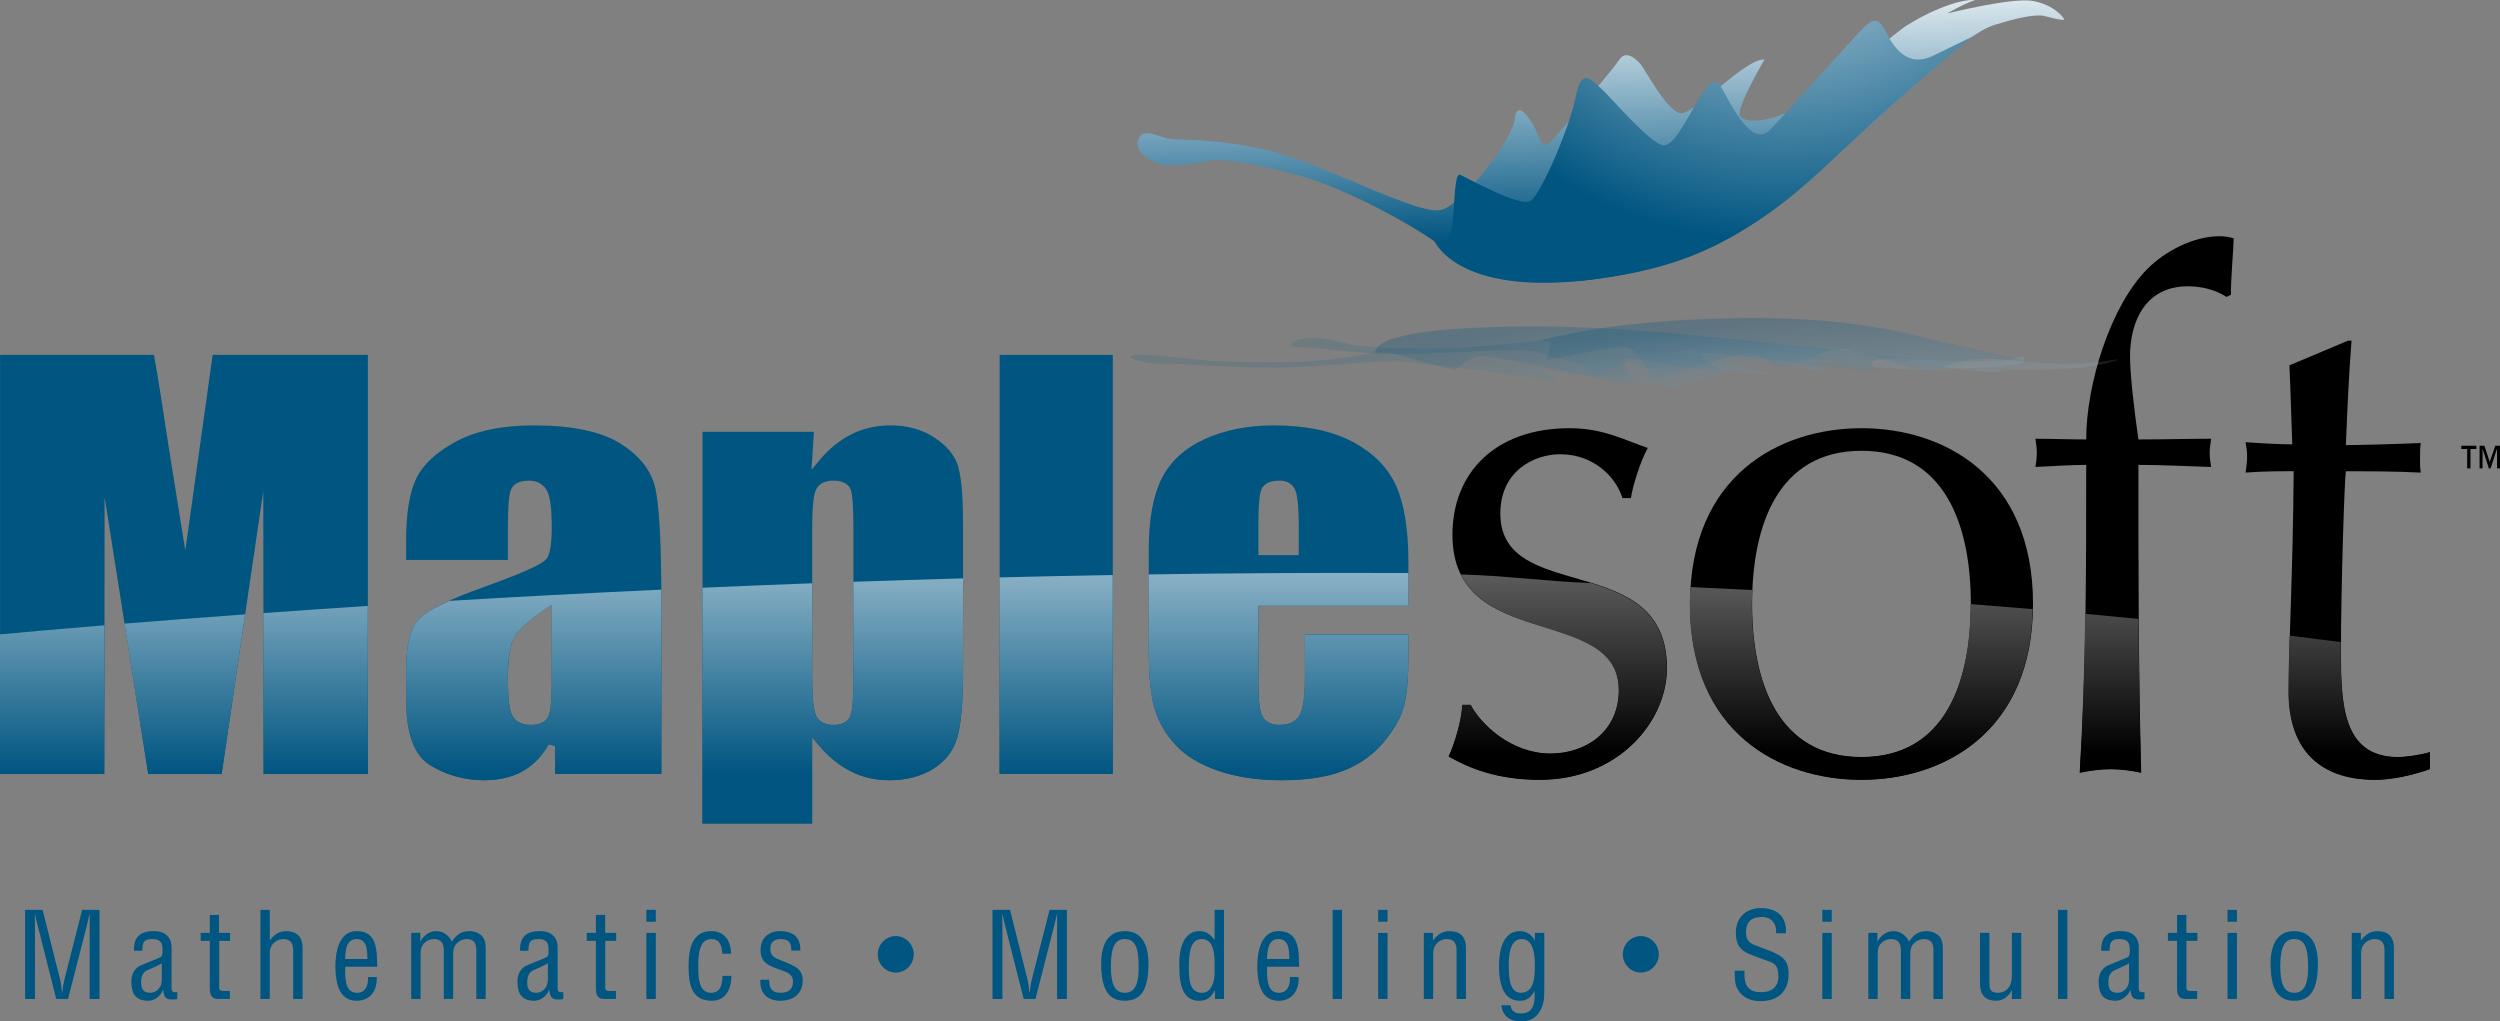 <?xml version="1.0" encoding="UTF-8" standalone="no"?>
<!-- Generator: Adobe Illustrator 15.1.0, SVG Export Plug-In . SVG Version: 6.00 Build 0)  -->

<svg
   xmlns:dc="http://purl.org/dc/elements/1.1/"
   xmlns:cc="http://creativecommons.org/ns#"
   xmlns:rdf="http://www.w3.org/1999/02/22-rdf-syntax-ns#"
   xmlns:svg="http://www.w3.org/2000/svg"
   xmlns="http://www.w3.org/2000/svg"
   xmlns:sodipodi="http://sodipodi.sourceforge.net/DTD/sodipodi-0.dtd"
   xmlns:inkscape="http://www.inkscape.org/namespaces/inkscape"
   version="1.0"
   id="Layer_1"
   x="0px"
   y="0px"
   width="116.319"
   height="47.525"
   viewBox="0 0 116.319 47.525"
   enable-background="new 0 0 387.729 158.416"
   xml:space="preserve"
   inkscape:version="0.91 r13725"
   sodipodi:docname="Maplesoft_logo.svg"><rect x="0" y="0" width="116.319" height="47.525" fill="#808080" stroke="none"/><defs
     id="defs254" /><sodipodi:namedview
     pagecolor="#ffffff"
     bordercolor="#666666"
     borderopacity="1"
     objecttolerance="10"
     gridtolerance="10"
     guidetolerance="10"
     inkscape:pageopacity="0"
     inkscape:pageshadow="2"
     inkscape:window-width="730"
     inkscape:window-height="480"
     id="namedview252"
     showgrid="false"
     fit-margin-top="0"
     fit-margin-left="0"
     fit-margin-right="0"
     fit-margin-bottom="0"
     inkscape:zoom="0.80984398"
     inkscape:cx="58.159352"
     inkscape:cy="23.762606"
     inkscape:window-x="0"
     inkscape:window-y="0"
     inkscape:window-maximized="0"
     inkscape:current-layer="Layer_1" /><g
     id="g3"
     transform="matrix(0.3,0,0,0.3,0,-1.7615589e-4)"><g
       id="g5"><path
         d="m 101.652,75.777 c -0.594,-2.723 -2.396,-5.053 -5.363,-6.939 -2.986,-1.902 -7.525,-2.861 -13.486,-2.861 -4.961,0 -9.051,0.848 -12.131,2.531 -3.074,1.672 -5.139,3.605 -6.139,5.758 -1.029,2.189 -1.545,5.369 -1.545,9.453 l 0,3.123 15.783,0 0,-5.145 c 0,-3.096 0.158,-4.979 0.48,-5.76 0.264,-0.635 0.965,-1.393 2.781,-1.393 1.275,0 2.238,0.539 2.793,1.553 0.502,0.932 0.744,2.797 0.744,5.713 0,2.346 -0.227,3.883 -0.682,4.693 -0.336,0.59 -1.754,1.641 -9.775,4.52 -5.414,1.92 -8.838,3.607 -10.162,5.004 -1.303,1.369 -1.963,4.047 -1.963,7.959 l 0,4.445 c 0,5.27 1.25,8.713 3.713,10.219 2.529,1.557 5.348,2.344 8.381,2.344 2.297,0 4.295,-0.463 5.941,-1.379 1.656,-0.916 3.02,-2.32 4.064,-4.168 l 1.025,0.223 0,4.336 16.463,0 0,-26.633 c 0.002,-8.856 -0.311,-14.776 -0.922,-17.596 z m -16.082,30.14 c 0,3.766 -0.328,4.813 -0.564,5.266 -0.443,0.826 -1.348,1.244 -2.703,1.244 -1.771,0 -2.547,-0.83 -2.887,-1.521 -0.43,-0.893 -0.645,-2.732 -0.645,-5.641 0,-2.529 0.23,-4.424 0.711,-5.797 0.506,-1.424 2.211,-3.092 5.221,-5.113 l 0.867,-0.584 0,12.146 z"
         id="path7"
         inkscape:connector-curvature="0"
         style="fill:#005581" /></g><g
       id="g9"><path
         d="m 148.619,72.402 c -0.469,-1.67 -1.682,-3.172 -3.6,-4.473 -1.928,-1.297 -4.252,-1.953 -6.904,-1.953 -2.186,0 -4.213,0.453 -6.057,1.369 -1.85,0.926 -3.574,2.334 -5.119,4.205 l -1.084,1.311 0.107,-1.637 0.268,-4.254 -17.271,0 0,60.734 17.004,0 0,-13.373 0.977,1.172 c 1.52,1.82 3.215,3.207 5.035,4.123 1.805,0.904 3.797,1.367 5.92,1.367 2.66,0 4.959,-0.592 6.836,-1.766 1.85,-1.16 3.096,-2.738 3.693,-4.697 0.621,-2.021 0.939,-5.504 0.939,-10.35 l 0,-22.77 c 0,-4.233 -0.25,-7.26 -0.744,-9.008 z m -16.258,32.961 c 0,2.965 -0.148,4.795 -0.455,5.607 -0.238,0.664 -0.898,1.457 -2.619,1.457 -1.742,0 -2.465,-0.842 -2.768,-1.541 -0.371,-0.877 -0.557,-2.936 -0.557,-6.291 l 0,-22.42 c 0,-3.223 0.176,-5.209 0.533,-6.088 0.289,-0.707 0.996,-1.543 2.752,-1.543 1.793,0 2.455,0.762 2.693,1.398 0.273,0.77 0.42,2.805 0.42,6.232 l 0,23.189 z"
         id="path11"
         inkscape:connector-curvature="0"
         style="fill:#005581" /></g><g
       id="g13"><rect
         x="155.035"
         y="55.042"
         width="17.551"
         height="64.963"
         id="rect15"
         style="fill:#005581" /></g><g
       id="g17"><path
         d="m 218.432,93.916 0,-6.66 c 0,-5.143 -0.648,-9.184 -1.947,-12 -1.268,-2.775 -3.52,-5.033 -6.685,-6.723 -3.191,-1.703 -7.305,-2.557 -12.244,-2.557 -4.027,0 -7.631,0.713 -10.73,2.125 -3.053,1.395 -5.279,3.424 -6.619,6.039 -1.354,2.65 -2.043,6.342 -2.043,10.975 l 0,15.762 c 0,3.967 0.305,7.012 0.916,9.059 0.602,2.027 1.697,3.91 3.26,5.596 1.551,1.674 3.764,3.02 6.584,3.992 2.838,0.979 6.162,1.471 9.883,1.471 3.84,0 7.057,-0.496 9.584,-1.484 2.503,-0.986 4.595,-2.475 6.226,-4.438 1.637,-1.979 2.693,-3.855 3.135,-5.574 0.455,-1.76 0.682,-4.322 0.682,-7.6 l 0,-3.509 -16.054,0 0,6.66 c 0,2.795 -0.24,4.646 -0.727,5.67 -0.363,0.771 -1.23,1.707 -3.188,1.707 -1.619,0 -2.352,-0.729 -2.672,-1.34 -0.422,-0.783 -0.627,-2.406 -0.627,-4.955 l 0,-12.216 23.266,0 z M 195.166,81.658 c 0,-4.162 0.273,-5.285 0.479,-5.758 0.254,-0.619 0.953,-1.355 2.783,-1.355 1.225,0 2.088,0.531 2.482,1.545 0.344,0.873 0.518,2.695 0.518,5.568 l 0,4.439 -6.262,0 0,-4.439 z"
         id="path19"
         inkscape:connector-curvature="0"
         style="fill:#005581" /></g><path
       d="m 57.052,55.042 0,64.99 -16.162,0 -0.057,-43.879 -6.452,43.879 -11.387,0 -6.771,-42.949 -0.043,42.949 -16.17,0 0,-64.99 23.871,0 c 0.696,3.939 1.434,8.555 2.214,13.852 l 2.643,16.498 4.245,-30.35 24.069,0 z"
       id="path21"
       inkscape:connector-curvature="0"
       style="fill:#005581" /></g><path
     d="m 68.429,32.794 c 0.461,0.886 1.873,2.264 3.714,2.264 1.639,0 3.183,-1.018 3.183,-2.956 0,-4.072 -7.747,-1.673 -7.747,-7.222 0,-2.858 1.968,-4.957 5.449,-4.957 1.609,0 2.628,0.59 3.642,0.919 -0.357,0.623 -0.721,1.837 -0.786,2.331 l -0.395,0 c -0.329,-1.052 -1.41,-2.038 -2.889,-2.038 -1.28,0 -2.793,0.821 -2.793,2.759 0,4.269 7.753,1.643 7.753,7.192 0,2.494 -2.267,5.188 -5.911,5.188 -2.002,0 -3.315,-0.559 -4.236,-1.086 0.263,-0.555 0.623,-1.738 0.623,-2.394 l 0.393,0 z"
     id="path23"
     inkscape:connector-curvature="0" /><path
     d="m 86.613,19.923 c 3.808,0 7.979,2.198 7.979,8.173 0,5.978 -4.17,8.177 -7.979,8.177 -3.81,0 -7.98,-2.199 -7.98,-8.177 3e-4,-5.975 4.17,-8.173 7.98,-8.173 z m 0,15.298 c 3.873,0 5.085,-3.446 5.085,-7.125 0,-3.676 -1.212,-7.122 -5.085,-7.122 -3.876,0 -5.092,3.446 -5.092,7.122 3e-4,3.679 1.216,7.125 5.092,7.125 z"
     id="path25"
     inkscape:connector-curvature="0" /><path
     d="m 103.599,13.814 c -0.523,-0.328 -1.144,-0.493 -1.806,-0.493 -1.938,0 -2.688,1.577 -2.688,3.282 0,0.79 0.196,2.498 0.39,3.844 1.117,0 2.267,-0.033 3.384,-0.033 -0.035,0.231 -0.068,0.461 -0.068,0.656 0,0.23 0.033,0.462 0.068,0.657 -1.117,-0.032 -2.267,-0.097 -3.384,-0.097 0,4.758 0,9.487 0.131,14.312 -0.456,-0.098 -0.947,-0.164 -1.41,-0.164 -0.458,0 -0.951,0.066 -1.442,0.164 0.292,-4.825 0.292,-9.519 0.292,-14.312 -0.786,0 -1.574,0.065 -2.362,0.097 0.033,-0.196 0.065,-0.427 0.065,-0.657 0,-0.195 -0.031,-0.425 -0.065,-0.656 0.789,0 1.609,0.033 2.362,0.033 0,-2.561 1.117,-6.205 2.857,-7.946 0.786,-0.787 2.099,-1.51 3.35,-1.51 0.196,0 0.459,0.033 0.655,0.099 -0.031,0.887 -0.13,1.774 -0.13,2.626 l -0.2,0.098 z"
     id="path27"
     inkscape:connector-curvature="0" /><path
     d="m 109.246,15.851 0.166,0 c -0.13,1.643 -0.199,3.251 -0.264,4.859 0.46,0 1.973,-0.034 3.483,-0.097 -0.033,0.229 -0.033,0.457 -0.033,0.687 0,0.231 0,0.46 0.033,0.689 -1.152,-0.063 -2.693,-0.063 -3.483,-0.063 -0.065,0.328 -0.229,5.48 -0.229,8.339 0,2.462 0.064,4.956 2.658,4.956 0.36,0 1.053,-0.097 1.48,-0.229 l 0,0.787 c -0.759,0.263 -1.709,0.494 -2.531,0.494 -2.725,0 -4.037,-1.544 -4.037,-4.106 0,-2.396 0.195,-5.352 0.23,-10.242 -0.656,0 -1.38,0 -2.236,0.063 0.035,-0.261 0.07,-0.491 0.07,-0.755 0,-0.227 -0.035,-0.427 -0.07,-0.657 0.992,0.068 1.71,0.099 2.17,0.099 -0.034,-0.853 -0.067,-2.265 -0.131,-3.677 l 2.724,-1.147 z"
     id="path29"
     inkscape:connector-curvature="0" /><linearGradient
     id="SVGID_1_"
     gradientUnits="userSpaceOnUse"
     x1="361.95"
     y1="-16.363"
     x2="370.335"
     y2="22.645"
     gradientTransform="matrix(-0.291,0.074,0.074,0.291,180.74,-23.026)"><stop
       offset="0"
       style="stop-color:#FFFFFF"
       id="stop32" /><stop
       offset="1"
       style="stop-color:#005581"
       id="stop34" /></linearGradient><path
     d="m 95.086,0.735 c -0.499,-0.074 -1.376,0.142 -2.265,0.417 -1.528,0.47 -4.287,3.361 -6.591,5.38 -2.136,1.87 -5.283,5.8 -12.764,6.544 -4.375,0.189 -6.033,-1.271 -6.741,-1.854 -0.428,-0.349 -3.682,-2.333 -6.293,-3.061 -2.032,-0.568 -3.826,-0.811 -4.136,-0.699 -0.571,0.208 -2.124,0.239 -2.124,0.239 0,0 -1.398,-0.35 -1.228,-1.132 0.17,-0.783 1.052,-0.099 1.658,-0.087 0.609,0.013 2.929,0.032 5.23,0.746 2.218,0.685 6.148,2.741 7.179,2.549 1.024,-0.195 3.364,-3.279 3.461,-4.212 0.098,-0.933 0.641,-0.13 0.87,0.25 0.233,0.377 0.364,1.286 0.837,0.761 0.47,-0.523 2.85,-3.314 3.163,-3.799 0.317,-0.485 0.806,-0.005 0.998,0.216 0.191,0.221 1.252,2.269 1.891,2.276 0.64,0.004 3.01,-2.582 3.868,-2.498 0,0 -1.311,2.219 -1.146,2.614 0.168,0.394 1.7,0.371 3.369,-0.821 1.393,-0.994 4.072,-3.177 4.368,-3.364 1.573,-0.976 2.782,-1.249 3.194,-1.192 -0.527,0.17 -1.286,0.621 -1.286,0.621 0,0 3.063,-0.772 4.021,-0.579 0.955,0.193 1.363,0.73 1.427,0.847 0.061,0.118 -0.96,-0.161 -0.96,-0.161 z"
     id="path36"
     style="fill:url(#SVGID_1_)"
     inkscape:connector-curvature="0" /><radialGradient
     id="SVGID_2_"
     cx="327.19"
     cy="-35.291"
     r="67.757"
     gradientTransform="matrix(-0.291,0.074,0.074,0.291,180.74,-23.026)"
     gradientUnits="userSpaceOnUse"><stop
       offset="0"
       style="stop-color:#FFFFFF"
       id="stop39" /><stop
       offset="1"
       style="stop-color:#005581"
       id="stop41" /></radialGradient><path
     d="m 89.861,2.631 c -1.333,0.573 -1.907,-0.774 -2.22,-1.334 -0.31,-0.56 -0.622,-0.289 -0.861,-0.076 -0.335,0.3 -3.51,3.871 -4.414,4.807 -0.904,0.937 -1.884,-1.339 -2.334,-2.058 -0.611,-0.971 -1.73,2.691 -2.586,2.79 -0.582,0.068 -2.589,-2.353 -2.972,-2.66 -0.377,-0.307 -0.874,-1.063 -1.15,0.373 -0.267,1.381 -1.629,4.621 -2.132,4.886 -0.505,0.262 -2.827,-1.027 -3.247,-1.223 -0.419,-0.195 -0.135,3.035 -0.698,3.077 l -0.544,-0.067 c 0,0 0.98,2.654 7.321,1.867 4.533,-0.564 7.243,-1.839 11.428,-5.76 3.788,-3.551 6.296,-5.538 6.296,-5.538 l -1.887,0.916 z"
     id="path43"
     style="fill:url(#SVGID_2_)"
     inkscape:connector-curvature="0" /><g
     id="g45"
     transform="matrix(0.3,0,0,0.3,0,-1.7615589e-4)"><g
       id="g47"
       style="opacity:0.75"><linearGradient
         id="SVGID_3_"
         gradientUnits="userSpaceOnUse"
         x1="159.151"
         y1="183.245"
         x2="163.095"
         y2="211.226"
         gradientTransform="matrix(-0.996,0.023,-2.288,-0.951,875.849,246.843)"><stop
           offset="0"
           style="stop-color:#FFFFFF"
           id="stop50" /><stop
           offset="1"
           style="stop-color:#005581"
           id="stop52" /></linearGradient><path
         d="m 311.985,55.755 c -0.984,0.223 -3.695,0.293 -6.605,0.314 -5.008,0.041 -20.041,-1.777 -31.438,-2.93 -10.559,-1.063 -30.463,-3.629 -50.418,-1.992 -10.947,1.188 -9.51,2.99 -10.365,3.418 -0.531,0.262 -6.516,1.512 -13.949,1.596 -5.79,0.07 -11.676,-0.141 -13.151,-0.344 -2.739,-0.371 -8.557,-0.803 -8.557,-0.803 0,0 -4.113,0.006 -1.116,0.871 2.994,0.875 4.184,0.387 6.378,0.527 2.213,0.148 10.719,0.732 17.059,0.578 6.102,-0.148 14.378,-1.291 18.765,-0.814 4.369,0.467 17.793,1.928 20.762,2.758 2.971,0.832 1.9,-0.076 1.34,-0.494 -0.559,-0.43 -2.914,-1.309 -0.254,-0.975 2.65,0.342 16.502,2.188 18.658,2.541 2.166,0.348 1.932,-0.252 1.734,-0.512 -0.195,-0.266 -3.689,-2.492 -2.18,-2.701 1.5,-0.191 14.723,1.467 16.518,1.115 0,0 -9.635,-1.645 -10.395,-2.064 -0.754,-0.41 2.949,-0.875 10.406,-0.285 6.229,0.482 18.977,1.652 20.25,1.754 1.285,0.098 7.516,0.23 8.027,0.182 0.525,-0.043 -3.035,-0.223 -3.035,-0.223 0,0 10.752,-0.258 12.461,-0.742 1.717,-0.477 1.1,-1.096 0.9,-1.225 -0.184,-0.126 -1.795,0.45 -1.795,0.45 z"
         id="path54"
         style="opacity:0.2;fill:url(#SVGID_3_)"
         inkscape:connector-curvature="0" /><radialGradient
         id="SVGID_4_"
         cx="143.258"
         cy="324.543"
         r="77.724"
         gradientTransform="matrix(-0.959,0.023,-0.715,-0.309,677.772,171.48)"
         gradientUnits="userSpaceOnUse"><stop
           offset="0.006"
           style="stop-color:#FFFFFF"
           id="stop57" /><stop
           offset="1"
           style="stop-color:#005581"
           id="stop59" /></radialGradient><path
         d="m 294.012,55.63 c -4.859,-0.123 -3.932,0.816 -3.021,1.434 0.891,0.607 -0.859,0.537 -2.059,0.418 -1.68,-0.184 -17.799,-2.082 -22.709,-2.678 -4.881,-0.582 -0.531,1.832 0.506,2.637 1.395,1.09 -11.998,-1.951 -14.322,-1.775 -1.588,0.117 0.756,2.979 0.748,3.391 0,0.398 1.045,1.252 -3.83,0.008 -4.686,-1.195 -17.422,-3.777 -19.404,-3.859 -1.965,-0.084 -3.695,1.83 -4.115,2.135 -0.424,0.318 -8.498,-2.439 -10.686,-2.633 l -1.814,-0.066 c 0,0 -1.043,-2.5 11.131,-3.475 12.18,-0.977 24.148,-0.695 45.529,1.549 21.4,2.256 31.223,3.215 31.223,3.215 l -7.177,-0.301 z"
         id="path61"
         style="opacity:0.2;fill:url(#SVGID_4_)"
         inkscape:connector-curvature="0" /></g><g
       id="g63"
       style="opacity:0.75"><linearGradient
         id="SVGID_5_"
         gradientUnits="userSpaceOnUse"
         x1="490.349"
         y1="182.593"
         x2="494.322"
         y2="210.781"
         gradientTransform="matrix(-1.002,0.002,1.526,-1,446.836,258.291)"><stop
           offset="0"
           style="stop-color:#FFFFFF"
           id="stop66" /><stop
           offset="1"
           style="stop-color:#005581"
           id="stop68" /></linearGradient><path
         d="m 325.297,56.177 c -1.707,0.197 -4.477,0.215 -7.234,0.172 -4.742,-0.07 -11.875,-2.223 -18.107,-3.635 -5.766,-1.303 -14.637,-4.309 -38.967,-3.119 -14.402,0.945 -19.713,2.773 -22.08,3.188 -1.41,0.246 -11.508,1.355 -18.664,1.285 -5.566,-0.061 -10.205,-0.406 -10.813,-0.637 -1.163,-0.428 -4.908,-1 -4.908,-1 0,0 -3.784,-0.088 -4.229,0.854 -0.456,0.938 2.436,0.471 3.936,0.666 1.487,0.197 7.141,0.971 13.533,0.967 6.146,-0.018 17.971,-0.982 20.248,-0.412 2.279,0.572 9.236,2.334 8.912,3.232 -0.34,0.9 2.02,-0.031 3.055,-0.465 1.035,-0.439 2.117,-1.379 3.318,-0.971 1.193,0.396 7.131,2.549 7.838,2.941 0.693,0.4 2.668,-0.195 3.461,-0.469 0.787,-0.273 5.754,-2.572 7.895,-2.74 2.125,-0.174 8.17,1.773 11.088,1.477 0,0 -2.803,-1.861 -1.969,-2.295 0.838,-0.436 5.928,-0.809 10.627,-0.063 3.918,0.629 11.35,2.078 12.137,2.217 0.797,0.125 6.059,0.389 6.695,0.361 0.648,-0.035 -1.939,-0.301 -1.939,-0.301 0,0 10.824,-0.02 14.131,-0.453 3.318,-0.441 5.039,-1.074 5.344,-1.209 0.294,-0.132 -3.308,0.409 -3.308,0.409 z"
         id="path70"
         style="opacity:0.2;fill:url(#SVGID_5_)"
         inkscape:connector-curvature="0" /><radialGradient
         id="SVGID_6_"
         cx="474.133"
         cy="323.598"
         r="77.69"
         gradientTransform="matrix(-0.965,0.002,0.477,-0.325,555.938,179.21)"
         gradientUnits="userSpaceOnUse"><stop
           offset="0"
           style="stop-color:#FFFFFF"
           id="stop73" /><stop
           offset="1"
           style="stop-color:#005581"
           id="stop75" /></radialGradient><path
         d="m 309.272,55.65 c -4.029,-0.232 -6.617,0.725 -8.043,1.365 -1.434,0.633 -2.783,0.514 -3.424,0.369 -0.9,-0.215 -8.705,-2.477 -11.049,-3.176 -2.352,-0.689 -7.205,1.813 -9.213,2.646 -2.709,1.115 -3.83,-2.225 -6.623,-2.098 -1.879,0.08 -10.266,2.998 -11.75,3.4 -1.48,0.4 -3.652,1.281 -3.553,-0.076 0.088,-1.297 -2.146,-4.158 -3.629,-4.283 -1.496,-0.137 -10.127,1.74 -11.666,2.047 -1.529,0.301 1.168,-2.633 -0.146,-2.873 l -1.4,-0.111 c 0,0 8.215,-2.525 22.986,-3.227 14.758,-0.697 24.732,-0.16 36.105,2.566 11.396,2.727 16.865,3.91 16.865,3.91 l -5.46,-0.459 z"
         id="path77"
         style="opacity:0.2;fill:url(#SVGID_6_)"
         inkscape:connector-curvature="0" /></g></g><path
     d="m 115.219,20.739 -0.702,0 0,0.151 0.274,0 0,0.904 0.154,0 0,-0.904 0.274,0 0,-0.151 z m 1.1,0 -0.22,0 -0.257,0.745 -0.004,0 -0.244,-0.745 -0.225,0 0,1.055 0.138,0 0,-0.904 0.004,0 0.289,0.904 0.081,0 0.294,-0.904 0.007,0 0,0.904 0.137,0 0,-1.055 z"
     id="path79"
     inkscape:connector-curvature="0" /><g
     id="g81"
     transform="matrix(0.3,0,0,0.3,0,-1.7615589e-4)"><path
       d="m 12.743,141.109 2.691,0 0,13.824 -1.528,0 0,-11.391 c 0,-0.59 0.033,-1.16 0,-1.75 l -0.037,0 c -0.169,0.811 -0.297,1.326 -0.426,1.863 l -2.891,11.277 -1.83,0 -2.894,-11.445 c -0.125,-0.48 -0.239,-0.941 -0.401,-1.695 l -0.033,0 c 0,0.59 0.032,1.197 0.032,1.787 l 0,11.354 -1.53,0 0,-13.824 2.709,0 2.709,10.783 c 0.145,0.59 0.222,1.16 0.292,2.047 l 0.041,0 c 0.091,-0.701 0.184,-1.385 0.35,-2.068 l 2.746,-10.762 z"
       id="path83"
       inkscape:connector-curvature="0"
       style="fill:#005581" /><path
       d="m 27.49,154.933 c -0.115,0.018 -0.226,0.035 -0.336,0.07 -1.234,0.059 -1.694,-0.053 -1.841,-1.451 l -0.037,0 c -0.354,0.898 -1.292,1.656 -2.265,1.656 -2.051,0 -2.636,-1.143 -2.636,-3.004 0,-0.387 0.051,-1.861 1.469,-2.486 0.832,-0.369 2.898,-1.145 3.078,-1.293 0.313,-0.238 0.28,-0.645 0.28,-1.18 0,-1.16 -0.442,-1.605 -1.624,-1.605 -1.326,0 -1.514,0.607 -1.491,1.811 l -1.31,0 c -0.074,-2.119 0.979,-3.043 3.041,-3.043 3.042,0 2.784,2.547 2.784,2.785 l 0,5.877 c 0,0.258 -0.034,0.627 0.258,0.775 0.206,0.055 0.426,0.035 0.63,0.018 l 0,1.07 z m -2.398,-5.531 c -0.722,0.424 -1.528,0.738 -2.305,1.109 -0.681,0.311 -0.905,1.066 -0.905,1.768 0,1.031 0.26,1.695 1.443,1.695 0.548,0 1.767,-0.422 1.767,-2.082 l 0,-2.49 z"
       id="path85"
       inkscape:connector-curvature="0"
       style="fill:#005581" /><path
       d="m 33.973,144.685 1.715,0 0,1.234 -1.693,0 0,6.986 c 0,0.35 -0.13,0.791 0.681,0.791 l 0.973,0 0,1.236 -1.603,0 c -0.865,0.018 -1.509,-0.131 -1.509,-1.678 l 0,-7.336 -1.417,0 0,-1.234 1.418,0 0,-2.783 1.436,0 0,2.784 z"
       id="path87"
       inkscape:connector-curvature="0"
       style="fill:#005581" /><path
       d="m 41.841,154.933 -1.454,0 0,-13.824 1.454,0 0,4.699 0.042,0 c 0.662,-0.883 1.417,-1.4 2.521,-1.4 1.53,0 2.526,0.811 2.526,2.617 l 0,7.908 -1.459,0 0,-7.502 c 0,-1.068 -0.351,-1.791 -1.527,-1.791 -0.539,0 -1.047,0.207 -1.437,0.574 -0.593,0.535 -0.667,1.125 -0.667,1.861 l 0,6.858 z"
       id="path89"
       inkscape:connector-curvature="0"
       style="fill:#005581" /><path
       d="m 58.432,151.521 c 0.092,2.01 -0.943,3.688 -3.096,3.688 -1.935,0 -3.318,-1.291 -3.318,-5.42 0,-2.156 0.567,-5.381 3.276,-5.381 3.321,0 3.138,3.135 3.207,5.527 l -4.975,0 c 0.037,1.383 -0.201,4.039 1.847,4.039 1.397,0 1.78,-1.291 1.692,-2.453 l 1.367,0 z m -1.437,-2.783 c -0.058,-1.195 0.017,-3.098 -1.679,-3.098 -1.696,0 -1.732,1.885 -1.789,3.098 l 3.468,0 z"
       id="path91"
       inkscape:connector-curvature="0"
       style="fill:#005581" /><path
       d="m 65.228,154.933 -1.449,0 0,-10.248 1.398,0 0,1.309 0.037,0 c 0.474,-0.865 1.36,-1.586 2.43,-1.586 1.09,0 1.97,0.646 2.434,1.625 0.722,-1.053 1.458,-1.625 2.75,-1.625 0.695,0 1.341,0.242 1.878,0.721 0.659,0.607 0.622,1.75 0.622,2.396 l 0,7.408 -1.455,0 0,-7.502 c 0,-1.145 -0.313,-1.791 -1.563,-1.791 -0.498,0.023 -1.001,0.225 -1.366,0.574 -0.589,0.535 -0.662,1.125 -0.662,1.861 l 0,6.857 -1.455,0 0,-7.502 c 0,-1.068 -0.35,-1.791 -1.531,-1.791 -0.536,0 -1.049,0.207 -1.437,0.574 -0.589,0.535 -0.63,1.125 -0.63,1.861 l 0,6.859 z"
       id="path93"
       inkscape:connector-curvature="0"
       style="fill:#005581" /><path
       d="m 87.365,154.933 c -0.111,0.018 -0.222,0.035 -0.331,0.07 -1.238,0.059 -1.699,-0.053 -1.846,-1.451 l -0.04,0 c -0.344,0.898 -1.285,1.656 -2.26,1.656 -2.048,0 -2.634,-1.143 -2.634,-3.004 0,-0.387 0.052,-1.861 1.474,-2.486 0.828,-0.369 2.89,-1.145 3.076,-1.293 0.31,-0.238 0.272,-0.645 0.272,-1.18 0,-1.16 -0.436,-1.605 -1.619,-1.605 -1.324,0 -1.514,0.607 -1.492,1.811 l -1.307,0 c -0.076,-2.119 0.977,-3.043 3.038,-3.043 3.044,0 2.783,2.547 2.783,2.785 l 0,5.877 c 0,0.258 -0.036,0.627 0.261,0.775 0.199,0.055 0.421,0.035 0.624,0.018 l 0,1.07 z m -2.399,-5.531 c -0.714,0.424 -1.527,0.738 -2.301,1.109 -0.685,0.311 -0.901,1.066 -0.901,1.768 0,1.031 0.254,1.695 1.436,1.695 0.554,0 1.767,-0.422 1.767,-2.082 l 0,-2.49 z"
       id="path95"
       inkscape:connector-curvature="0"
       style="fill:#005581" /><path
       d="m 93.855,144.685 1.716,0 0,1.234 -1.701,0 0,6.986 c 0,0.35 -0.129,0.791 0.682,0.791 l 0.977,0 0,1.236 -1.603,0 c -0.864,0.018 -1.509,-0.131 -1.509,-1.678 l 0,-7.336 -1.418,0 0,-1.234 1.418,0 0,-2.783 1.438,0 0,2.784 z"
       id="path97"
       inkscape:connector-curvature="0"
       style="fill:#005581" /><path
       d="m 100.247,142.953 0,-1.844 1.459,0 0,1.844 -1.459,0 z m 0,11.98 0,-10.248 1.459,0 0,10.248 -1.459,0 z"
       id="path99"
       inkscape:connector-curvature="0"
       style="fill:#005581" /><path
       d="m 108.299,150.251 c 0,1.344 0.092,3.723 1.955,3.723 1.583,0 1.734,-1.365 1.809,-2.619 l 1.38,0 c -0.055,1.973 -0.795,3.854 -3.075,3.854 -3.132,0 -3.578,-2.617 -3.578,-5.273 0,-2.504 0.402,-5.527 3.539,-5.527 2.064,0 3.06,1.605 3.04,3.504 l -1.361,0 c -0.019,-1.125 -0.317,-2.271 -1.697,-2.271 -2.119,-0.002 -2.012,3.152 -2.012,4.609 z"
       id="path101"
       inkscape:connector-curvature="0"
       style="fill:#005581" /><path
       d="m 122.714,147.431 c 0.056,-1.217 -0.39,-1.791 -1.623,-1.791 -1.032,0 -1.62,0.482 -1.62,1.553 0,1.328 1.087,1.49 2.08,1.916 1.477,0.664 2.948,1.031 2.948,2.949 0,1.951 -1.36,3.17 -3.46,3.15 -0.91,0.02 -2.011,-0.295 -2.55,-1.066 -0.606,-0.814 -0.569,-1.496 -0.569,-2.197 l 1.384,0 c -0.054,1.256 0.369,2.029 1.735,2.029 1.177,0 1.947,-0.48 1.947,-1.732 0,-1.459 -1.473,-1.586 -2.523,-2.029 -1.586,-0.588 -2.509,-1.123 -2.509,-2.91 0,-1.77 1.237,-2.895 3.011,-2.895 2.021,0 3.203,0.924 3.166,3.023 l -1.417,0 z"
       id="path103"
       inkscape:connector-curvature="0"
       style="fill:#005581" /><path
       d="m 138.911,150.841 c -1.526,0 -2.784,-1.289 -2.784,-2.818 0,-1.549 1.258,-2.842 2.784,-2.842 1.547,0 2.803,1.293 2.803,2.842 -0.001,1.529 -1.256,2.818 -2.803,2.818 z"
       id="path105"
       inkscape:connector-curvature="0"
       style="fill:#005581" /><path
       d="m 162.782,141.109 2.687,0 0,13.824 -1.527,0 0,-11.391 c 0,-0.59 0.032,-1.16 0,-1.75 l -0.036,0 c -0.167,0.811 -0.3,1.326 -0.425,1.863 l -2.892,11.277 -1.824,0 -2.899,-11.445 c -0.123,-0.48 -0.234,-0.941 -0.399,-1.695 l -0.037,0 c 0,0.59 0.037,1.197 0.037,1.787 l 0,11.354 -1.537,0 0,-13.824 2.711,0 2.715,10.783 c 0.143,0.59 0.221,1.16 0.294,2.047 l 0.037,0 c 0.092,-0.701 0.179,-1.385 0.35,-2.068 l 2.745,-10.762 z"
       id="path107"
       inkscape:connector-curvature="0"
       style="fill:#005581" /><path
       d="m 174.445,155.208 c -2.213,0 -3.663,-1.328 -3.663,-5.75 0,-3.096 1.142,-5.051 3.663,-5.051 2.525,0 3.671,1.955 3.671,5.051 0,4.442 -1.418,5.75 -3.671,5.75 z m 0,-9.568 c -1.489,0 -2.156,1.182 -2.156,4.279 0,2.412 0.46,4.055 2.156,4.055 1.734,0 2.157,-1.643 2.157,-4.055 0,-3.097 -0.63,-4.279 -2.157,-4.279 z"
       id="path109"
       inkscape:connector-curvature="0"
       style="fill:#005581" /><path
       d="m 188.376,141.109 1.458,0 0,13.824 -1.4,0 0,-1.346 -0.034,0 c -0.63,1.215 -1.257,1.621 -2.49,1.621 -3.224,0 -2.971,-4.516 -3.003,-5.42 -0.113,-3.002 0.883,-5.381 3.076,-5.381 1.048,0 1.676,0.443 2.357,1.328 l 0.036,0 0,-4.626 z m 0,8.533 c 0,-1.4 -0.036,-4.002 -1.99,-4.002 -1.217,0 -2.004,0.961 -2.004,4.111 0,2.211 0.07,4.223 2.062,4.223 1.506,0 1.933,-1.898 1.933,-3.061 l 0,-1.271 z"
       id="path111"
       inkscape:connector-curvature="0"
       style="fill:#005581" /><path
       d="m 201.411,151.521 c 0.089,2.01 -0.941,3.688 -3.097,3.688 -1.935,0 -3.321,-1.291 -3.321,-5.42 0,-2.156 0.572,-5.381 3.282,-5.381 3.317,0 3.136,3.135 3.21,5.527 l -4.977,0 c 0.031,1.383 -0.207,4.039 1.841,4.039 1.401,0 1.788,-1.291 1.692,-2.453 l 1.37,0 z m -1.444,-2.783 c -0.051,-1.195 0.023,-3.098 -1.67,-3.098 -1.698,0 -1.738,1.885 -1.789,3.098 l 3.459,0 z"
       id="path113"
       inkscape:connector-curvature="0"
       style="fill:#005581" /><path
       d="m 206.679,154.933 0,-13.824 1.459,0 0,13.824 -1.459,0 z"
       id="path115"
       inkscape:connector-curvature="0"
       style="fill:#005581" /><path
       d="m 213.74,142.953 0,-1.844 1.455,0 0,1.844 -1.455,0 z m 0,11.98 0,-10.248 1.455,0 0,10.248 -1.455,0 z"
       id="path117"
       inkscape:connector-curvature="0"
       style="fill:#005581" /><path
       d="m 222.234,145.808 0.037,0 c 0.701,-0.883 1.457,-1.4 2.566,-1.4 1.527,0 2.521,0.811 2.521,2.617 l 0,7.908 -1.455,0 0,-7.502 c 0,-1.068 -0.352,-1.791 -1.527,-1.791 -0.537,0 -1.055,0.207 -1.441,0.574 -0.588,0.535 -0.664,1.125 -0.664,1.861 l 0,6.857 -1.451,0 0,-10.248 1.414,0 0,1.124 z"
       id="path119"
       inkscape:connector-curvature="0"
       style="fill:#005581" /><path
       d="m 238.044,144.685 1.461,0 0,9.012 c 0,1.254 -0.096,2.213 -0.777,3.299 -0.645,1.012 -1.697,1.42 -2.816,1.42 -1.643,0 -2.855,-0.756 -3.063,-2.506 l 1.42,0 c 0.129,0.92 0.719,1.271 1.605,1.271 2.355,0 2.121,-2.324 2.135,-3.447 l -0.037,0 c -0.605,1.051 -1.273,1.475 -2.211,1.475 -1.938,0 -3.277,-1.346 -3.277,-5.475 0,-2.156 0.535,-5.326 3.242,-5.326 0.938,0 1.789,0.461 2.283,1.439 l 0.035,0 0,-1.162 z m -4.054,5.125 c 0,2.504 0.426,4.164 1.863,4.164 2.213,0 2.191,-2.748 2.191,-4.387 0,-2.027 -0.42,-3.947 -2.045,-3.947 -1.931,0 -2.009,2.785 -2.009,4.17 z"
       id="path121"
       inkscape:connector-curvature="0"
       style="fill:#005581" /><path
       d="m 254.468,150.841 c -1.531,0 -2.781,-1.289 -2.781,-2.818 0,-1.549 1.25,-2.842 2.781,-2.842 1.551,0 2.799,1.293 2.799,2.842 0,1.529 -1.248,2.818 -2.799,2.818 z"
       id="path123"
       inkscape:connector-curvature="0"
       style="fill:#005581" /><path
       d="m 275.458,144.742 c 0.113,-1.438 -0.658,-2.525 -2.189,-2.525 -2.234,0 -2.475,1.4 -2.475,2.469 0,0.955 0.428,1.547 1.311,1.879 0.736,0.275 1.455,0.553 2.193,0.83 2.619,0.979 3.098,1.898 3.098,3.725 0,2.615 -1.643,4.146 -4.297,4.146 -1.363,0 -2.986,-0.387 -3.777,-2.195 -0.293,-0.682 -0.277,-1.789 -0.293,-2.523 l 1.529,0 c -0.076,2.045 0.316,3.334 2.617,3.334 1.553,0 2.637,-0.791 2.637,-2.412 0,-2.104 -0.846,-2.119 -2.252,-2.654 -0.754,-0.293 -1.971,-0.684 -2.707,-1.072 -1.311,-0.66 -1.639,-1.766 -1.639,-3.131 0,-2.285 1.602,-3.775 3.848,-3.775 2.525,0 4.072,1.307 3.926,3.906 l -1.53,0 z"
       id="path125"
       inkscape:connector-curvature="0"
       style="fill:#005581" /><path
       d="m 282.628,142.953 0,-1.844 1.457,0 0,1.844 -1.457,0 z m 0,11.98 0,-10.248 1.457,0 0,10.248 -1.457,0 z"
       id="path127"
       inkscape:connector-curvature="0"
       style="fill:#005581" /><path
       d="m 291.218,154.933 -1.457,0 0,-10.248 1.4,0 0,1.309 0.041,0 c 0.475,-0.865 1.361,-1.586 2.426,-1.586 1.092,0 1.975,0.646 2.439,1.625 0.717,-1.053 1.453,-1.625 2.742,-1.625 0.699,0 1.348,0.242 1.881,0.721 0.664,0.607 0.627,1.75 0.627,2.396 l 0,7.408 -1.455,0 0,-7.502 c 0,-1.145 -0.313,-1.791 -1.568,-1.791 -0.502,0.023 -0.994,0.225 -1.359,0.574 -0.594,0.535 -0.668,1.125 -0.668,1.861 l 0,6.857 -1.455,0 0,-7.502 c 0,-1.068 -0.35,-1.791 -1.529,-1.791 -0.537,0 -1.049,0.207 -1.439,0.574 -0.588,0.535 -0.625,1.125 -0.625,1.861 l 0,6.859 z"
       id="path129"
       inkscape:connector-curvature="0"
       style="fill:#005581" /><path
       d="m 312.025,153.587 -0.037,0 c -0.498,1.051 -1.438,1.621 -2.434,1.621 -1.529,0 -2.471,-0.813 -2.471,-2.617 l 0,-7.906 1.457,0 0,7.961 c 0,0.867 0.281,1.328 1.313,1.328 0.697,0 1.342,-0.314 1.746,-0.904 0.334,-0.516 0.426,-1.215 0.426,-1.807 l 0,-6.578 1.457,0 0,10.248 -1.457,0 0,-1.346 z"
       id="path131"
       inkscape:connector-curvature="0"
       style="fill:#005581" /><path
       d="m 319.175,154.933 0,-13.824 1.457,0 0,13.824 -1.457,0 z"
       id="path133"
       inkscape:connector-curvature="0"
       style="fill:#005581" /><path
       d="m 332.593,154.933 c -0.111,0.018 -0.221,0.035 -0.33,0.07 -1.238,0.059 -1.701,-0.053 -1.844,-1.451 l -0.037,0 c -0.35,0.898 -1.293,1.656 -2.268,1.656 -2.043,0 -2.633,-1.143 -2.633,-3.004 0,-0.387 0.055,-1.861 1.473,-2.486 0.828,-0.369 2.895,-1.145 3.078,-1.293 0.313,-0.238 0.277,-0.645 0.277,-1.18 0,-1.16 -0.443,-1.605 -1.625,-1.605 -1.33,0 -1.506,0.607 -1.49,1.811 l -1.313,0 c -0.074,-2.119 0.98,-3.043 3.041,-3.043 3.045,0 2.785,2.547 2.785,2.785 l 0,5.877 c 0,0.258 -0.037,0.627 0.26,0.775 0.201,0.055 0.42,0.035 0.625,0.018 l 0,1.07 z m -2.394,-5.531 c -0.719,0.424 -1.529,0.738 -2.307,1.109 -0.68,0.311 -0.9,1.066 -0.9,1.768 0,1.031 0.258,1.695 1.436,1.695 0.557,0 1.771,-0.422 1.771,-2.082 l 0,-2.49 z"
       id="path135"
       inkscape:connector-curvature="0"
       style="fill:#005581" /><path
       d="m 339.082,144.685 1.717,0 0,1.234 -1.701,0 0,6.986 c 0,0.35 -0.129,0.791 0.684,0.791 l 0.977,0 0,1.236 -1.602,0 c -0.869,0.018 -1.514,-0.131 -1.514,-1.678 l 0,-7.336 -1.418,0 0,-1.234 1.418,0 0,-2.783 1.439,0 0,2.784 z"
       id="path137"
       inkscape:connector-curvature="0"
       style="fill:#005581" /><path
       d="m 345.47,142.953 0,-1.844 1.459,0 0,1.844 -1.459,0 z m 0,11.98 0,-10.248 1.459,0 0,10.248 -1.459,0 z"
       id="path139"
       inkscape:connector-curvature="0"
       style="fill:#005581" /><path
       d="m 355.814,155.208 c -2.211,0 -3.664,-1.328 -3.664,-5.75 0,-3.096 1.143,-5.051 3.664,-5.051 2.525,0 3.672,1.955 3.672,5.051 0,4.442 -1.424,5.75 -3.672,5.75 z m 0,-9.568 c -1.492,0 -2.16,1.182 -2.16,4.279 0,2.412 0.461,4.055 2.16,4.055 1.729,0 2.156,-1.643 2.156,-4.055 0,-3.097 -0.625,-4.279 -2.156,-4.279 z"
       id="path141"
       inkscape:connector-curvature="0"
       style="fill:#005581" /><path
       d="m 366.156,145.808 0.033,0 c 0.703,-0.883 1.453,-1.4 2.561,-1.4 1.529,0 2.527,0.811 2.527,2.617 l 0,7.908 -1.457,0 0,-7.502 c 0,-1.068 -0.346,-1.791 -1.527,-1.791 -0.535,0 -1.051,0.207 -1.438,0.574 -0.594,0.535 -0.666,1.125 -0.666,1.861 l 0,6.857 -1.453,0 0,-10.248 1.42,0 0,1.124 z"
       id="path143"
       inkscape:connector-curvature="0"
       style="fill:#005581" /></g><g
     id="g145"
     transform="matrix(0.3,0,0,0.3,0,-1.7615589e-4)"><linearGradient
       id="SVGID_7_"
       gradientUnits="userSpaceOnUse"
       x1="82.773"
       y1="62.406"
       x2="82.773"
       y2="119.941"><stop
         offset="0"
         style="stop-color:#FFFFFF"
         id="stop148" /><stop
         offset="1"
         style="stop-color:#005581"
         id="stop150" /></linearGradient><path
       d="m 62.978,104.007 0,4.445 c 0,5.268 1.248,8.713 3.711,10.219 2.531,1.555 5.35,2.344 8.383,2.344 2.297,0 4.295,-0.463 5.941,-1.379 1.656,-0.918 3.02,-2.324 4.064,-4.17 l 1.025,0.225 0,4.334 16.465,0 0,-26.637 c 0,-0.674 -0.008,-1.303 -0.012,-1.941 -11.668,0.541 -22.688,1.139 -32.898,1.746 -2.326,1.051 -3.914,2.008 -4.717,2.854 -1.302,1.37 -1.962,4.046 -1.962,7.96 z m 16.494,-4.519 c 0.506,-1.424 2.213,-3.092 5.223,-5.113 l 0.867,-0.584 0,12.146 c 0,3.768 -0.328,4.813 -0.564,5.268 -0.443,0.824 -1.352,1.242 -2.705,1.242 -1.77,0 -2.547,-0.826 -2.887,-1.52 -0.428,-0.895 -0.645,-2.734 -0.645,-5.641 0,-2.531 0.229,-4.425 0.711,-5.798 z"
       id="path152"
       style="fill:url(#SVGID_7_)"
       inkscape:connector-curvature="0" /><linearGradient
       id="SVGID_8_"
       gradientUnits="userSpaceOnUse"
       x1="129.151"
       y1="62.404"
       x2="129.151"
       y2="119.94"><stop
         offset="0"
         style="stop-color:#FFFFFF"
         id="stop155" /><stop
         offset="1"
         style="stop-color:#005581"
         id="stop157" /></linearGradient><path
       d="m 125.951,127.722 0,-13.369 0.98,1.168 c 1.518,1.822 3.215,3.209 5.031,4.125 1.811,0.906 3.801,1.369 5.922,1.369 2.66,0 4.959,-0.592 6.836,-1.766 1.85,-1.162 3.094,-2.738 3.693,-4.697 0.621,-2.025 0.938,-5.506 0.938,-10.352 l 0,-14.5 c -5.764,0.158 -11.43,0.338 -17.002,0.533 l 0,15.15 c 0,2.963 -0.148,4.795 -0.451,5.607 -0.242,0.664 -0.902,1.455 -2.621,1.455 -1.74,0 -2.467,-0.842 -2.771,-1.541 -0.367,-0.879 -0.555,-2.936 -0.555,-6.291 l 0,-14.151 c -5.787,0.215 -11.467,0.445 -17,0.691 l 0,36.568 17,0 z"
       id="path159"
       style="fill:url(#SVGID_8_)"
       inkscape:connector-curvature="0" /><linearGradient
       id="SVGID_9_"
       gradientUnits="userSpaceOnUse"
       x1="163.799"
       y1="62.405"
       x2="163.799"
       y2="119.942"><stop
         offset="0"
         style="stop-color:#FFFFFF"
         id="stop162" /><stop
         offset="1"
         style="stop-color:#005581"
         id="stop164" /></linearGradient><path
       d="m 172.576,120.025 0,-30.846 c -5.928,0.104 -11.779,0.229 -17.553,0.375 l 0,30.471 17.553,0 z"
       id="path166"
       style="fill:url(#SVGID_9_)"
       inkscape:connector-curvature="0" /><linearGradient
       id="SVGID_10_"
       gradientUnits="userSpaceOnUse"
       x1="198.291"
       y1="62.404"
       x2="198.291"
       y2="119.941"><stop
         offset="0"
         style="stop-color:#FFFFFF"
         id="stop169" /><stop
         offset="1"
         style="stop-color:#005581"
         id="stop171" /></linearGradient><path
       d="m 179.07,109.955 c 0.6,2.029 1.699,3.912 3.262,5.596 1.547,1.68 3.762,3.02 6.58,3.994 2.838,0.979 6.164,1.471 9.885,1.471 3.838,0 7.057,-0.498 9.586,-1.486 2.501,-0.986 4.593,-2.475 6.224,-4.438 1.639,-1.979 2.693,-3.852 3.135,-5.574 0.453,-1.758 0.684,-4.32 0.684,-7.598 l 0,-3.508 -16.058,0 0,6.658 c 0,2.801 -0.236,4.646 -0.727,5.672 -0.361,0.771 -1.229,1.705 -3.186,1.705 -1.621,0 -2.352,-0.729 -2.672,-1.34 -0.42,-0.783 -0.627,-2.402 -0.627,-4.955 l 0,-12.215 23.269,0 0,-5.061 c -13.667,-0.063 -27.13,0.018 -40.269,0.213 l 0,11.807 c 0,3.969 0.302,7.012 0.914,9.059 z"
       id="path173"
       style="fill:url(#SVGID_10_)"
       inkscape:connector-curvature="0" /><linearGradient
       id="SVGID_11_"
       gradientUnits="userSpaceOnUse"
       x1="48.944"
       y1="62.404"
       x2="48.944"
       y2="119.942"><stop
         offset="0"
         style="stop-color:#FFFFFF"
         id="stop176" /><stop
         offset="1"
         style="stop-color:#005581"
         id="stop178" /></linearGradient><path
       d="m 57.044,120.052 0,-26.074 c -5.729,0.373 -11.133,0.74 -16.2,1.105 l 0.034,24.969 16.166,0 z"
       id="path180"
       style="fill:url(#SVGID_11_)"
       inkscape:connector-curvature="0" /><linearGradient
       id="SVGID_12_"
       gradientUnits="userSpaceOnUse"
       x1="8.097"
       y1="62.403"
       x2="8.097"
       y2="119.943"><stop
         offset="0"
         style="stop-color:#FFFFFF"
         id="stop183" /><stop
         offset="1"
         style="stop-color:#005581"
         id="stop185" /></linearGradient><path
       d="M 16.169,120.052 16.193,96.974 C 9.2,97.554 3.723,98.044 0,98.388 l 0,21.664 16.169,0 z"
       id="path187"
       style="fill:url(#SVGID_12_)"
       inkscape:connector-curvature="0" /><linearGradient
       id="SVGID_13_"
       gradientUnits="userSpaceOnUse"
       x1="28.66"
       y1="62.404"
       x2="28.66"
       y2="119.942"><stop
         offset="0"
         style="stop-color:#FFFFFF"
         id="stop190" /><stop
         offset="1"
         style="stop-color:#005581"
         id="stop192" /></linearGradient><path
       d="m 34.37,120.052 3.644,-24.768 c -6.979,0.508 -13.243,0.994 -18.707,1.436 l 3.676,23.332 11.387,0 z"
       id="path194"
       style="fill:url(#SVGID_13_)"
       inkscape:connector-curvature="0" /></g><g
     id="g196"
     transform="matrix(0.3,0,0,0.3,0,-1.7615589e-4)"><path
       d="m 288.669,117.445 c 12.91,0 16.951,-11.485 16.951,-23.75 0,-0.002 0,-0.004 0,-0.007 -11.316,-0.876 -22.626,-1.595 -33.878,-2.178 -0.03,0.724 -0.046,1.452 -0.046,2.185 10e-4,12.264 4.054,23.75 16.973,23.75 z"
       id="path198"
       inkscape:connector-curvature="0"
       style="fill:none" /><g
       id="g200"><g
         id="g202"><g
           id="g204"><linearGradient
             id="SVGID_14_"
             gradientUnits="userSpaceOnUse"
             x1="247.581"
             y1="23.615"
             x2="247.581"
             y2="100.83"
             gradientTransform="translate(-6,16)"><stop
               offset="0"
               style="stop-color:#FFFFFF"
               id="stop207" /><stop
               offset="1"
               style="stop-color:#000000"
               id="stop209" /></linearGradient><path
             d="m 246.757,90.431 c -6.655,-0.23 -13.623,-1.19 -20.197,-1.336 5.19,10.442 24.488,6.496 24.488,17.954 0,6.459 -5.148,9.852 -10.611,9.852 -6.137,0 -10.842,-4.594 -12.379,-7.548 l -1.311,0 c 0,2.185 -1.203,6.129 -2.078,7.979 3.068,1.758 7.445,3.621 14.119,3.621 12.148,0 19.703,-8.979 19.703,-17.294 0.001,-8.681 -5.692,-11.359 -11.734,-13.228 z"
             id="path211"
             style="fill:url(#SVGID_14_)"
             inkscape:connector-curvature="0" /></g></g></g><g
       id="g213"><g
         id="g215"><g
           id="g217"><linearGradient
             id="SVGID_15_"
             gradientUnits="userSpaceOnUse"
             x1="294.66"
             y1="25.595"
             x2="294.66"
             y2="100.93"
             gradientTransform="translate(-6,16)"><stop
               offset="0"
               style="stop-color:#FFFFFF"
               id="stop220" /><stop
               offset="1"
               style="stop-color:#000000"
               id="stop222" /></linearGradient><path
             d="m 305.621,93.688 c 0,0.003 0,0.005 0,0.007 0,12.265 -4.041,23.75 -16.951,23.75 -12.92,0 -16.973,-11.485 -16.973,-23.75 0,-0.732 0.016,-1.461 0.046,-2.185 -3.198,-0.165 -6.391,-0.319 -9.577,-0.464 -0.057,0.859 -0.096,1.736 -0.096,2.648 0,19.929 13.898,27.259 26.6,27.259 12.526,0 26.218,-7.146 26.579,-26.481 -3.209,-0.273 -6.419,-0.535 -9.628,-0.784 z"
             id="path224"
             style="fill:url(#SVGID_15_)"
             inkscape:connector-curvature="0" /></g></g></g><g
       id="g226"><g
         id="g228"><g
           id="g230"><linearGradient
             id="SVGID_16_"
             gradientUnits="userSpaceOnUse"
             x1="333.293"
             y1="25.597"
             x2="333.293"
             y2="100.93"
             gradientTransform="translate(-6,16)"><stop
               offset="0"
               style="stop-color:#FFFFFF"
               id="stop233" /><stop
               offset="1"
               style="stop-color:#000000"
               id="stop235" /></linearGradient><path
             d="m 331.667,95.992 c -2.754,-0.275 -5.509,-0.541 -8.266,-0.795 -0.118,8.172 -0.358,16.355 -0.86,24.655 1.635,-0.328 3.277,-0.547 4.805,-0.547 1.543,0 3.18,0.219 4.701,0.547 -0.217,-8.017 -0.326,-15.952 -0.38,-23.86 z"
             id="path237"
             style="fill:url(#SVGID_16_)"
             inkscape:connector-curvature="0" /></g></g></g><g
       id="g239"><g
         id="g241"><g
           id="g243"><linearGradient
             id="SVGID_17_"
             gradientUnits="userSpaceOnUse"
             x1="371.873"
             y1="25.597"
             x2="371.873"
             y2="100.93"
             gradientTransform="translate(-6,16)"><stop
               offset="0"
               style="stop-color:#FFFFFF"
               id="stop246" /><stop
               offset="1"
               style="stop-color:#000000"
               id="stop248" /></linearGradient><path
             d="m 371.888,117.445 c -8.648,0 -8.861,-8.313 -8.861,-16.519 0,-0.431 0.002,-0.882 0.004,-1.343 -2.641,-0.344 -5.284,-0.678 -7.934,-1.001 -0.099,3.205 -0.17,6.051 -0.17,8.686 0,8.541 4.371,13.686 13.455,13.686 2.74,0 5.908,-0.771 8.438,-1.648 l 0,-2.623 c -1.422,0.441 -3.731,0.762 -4.932,0.762 z"
             id="path250"
             style="fill:url(#SVGID_17_)"
             inkscape:connector-curvature="0" /></g></g></g></g></svg>